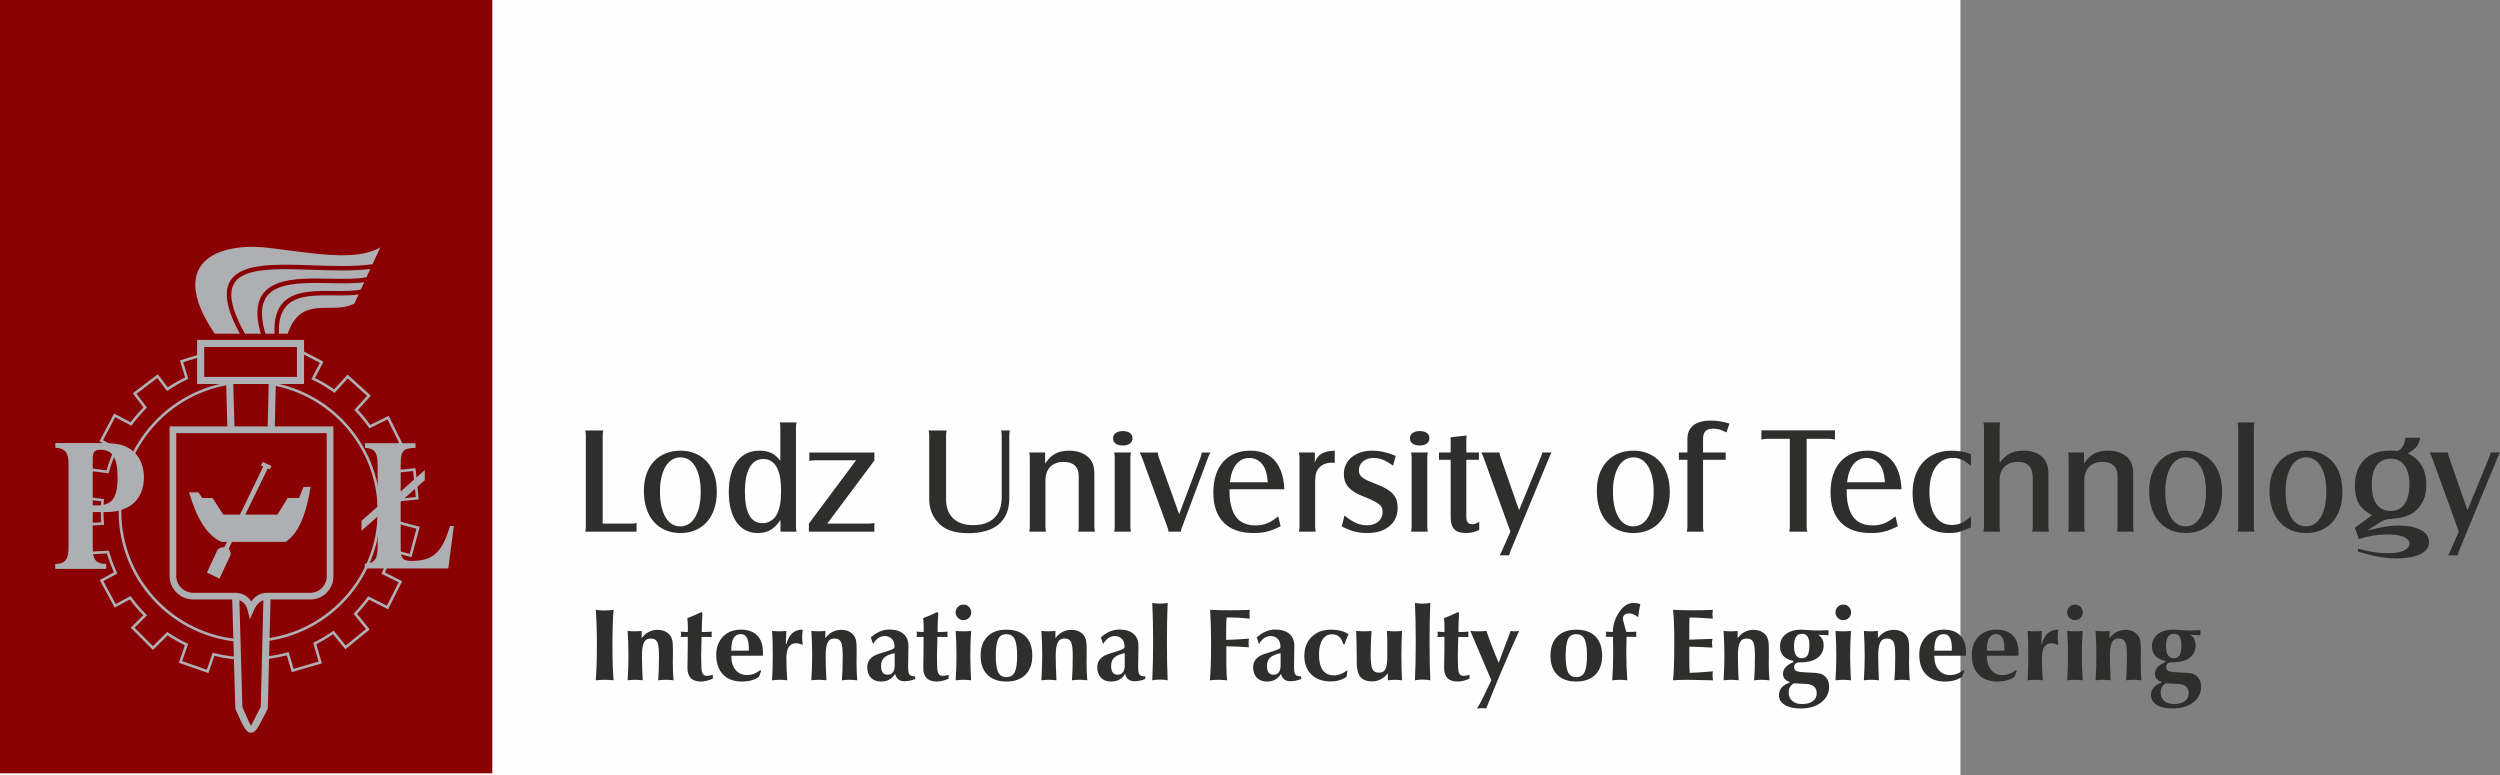 <?xml version="1.0" encoding="UTF-8"?>
<!DOCTYPE svg PUBLIC "-//W3C//DTD SVG 1.1//EN" "http://www.w3.org/Graphics/SVG/1.1/DTD/svg11.dtd">
<!-- Creator: CorelDRAW 2017 -->
<svg xmlns="http://www.w3.org/2000/svg" xml:space="preserve" width="93.798mm" height="29.092mm" version="1.1" style="shape-rendering:geometricPrecision; text-rendering:geometricPrecision; image-rendering:optimizeQuality; fill-rule:evenodd; clip-rule:evenodd"
viewBox="0 0 205111.78 63616.62"
 xmlns:xlink="http://www.w3.org/1999/xlink">
 <rect x="0" y="0" width="205111.78" height="63616.62" fill="#808080" stroke="none"/>
 <defs>
  <style type="text/css">
   <![CDATA[
    .fil0 {fill:#FEFEFE}
    .fil2 {fill:#8B0002}
    .fil5 {fill:#AEAFB3}
    .fil1 {fill:#2E2E2D;fill-rule:nonzero}
    .fil4 {fill:#8B0002;fill-rule:nonzero}
    .fil3 {fill:#AEAFB3;fill-rule:nonzero}
   ]]>
  </style>
 </defs>
 <g id="Warstwa_x0020_1">
  <polygon class="fil0" points="0.66,0 160844.96,0 160844.96,63616.62 0.66,63616.62 "/>
  <path class="fil1" d="M52227.65 43619.98l0 -722.94c-74.79,24.93 -134.92,41.55 -180.62,49.86 -45.7,8.31 -126.83,12.46 -243.17,12.46l-2356.21 0 0 -7242.92c0,-132.95 16.62,-265.91 50.08,-398.86l-1483.48 0c16.62,91.41 29.08,164.01 37.39,218.02 8.31,54.01 12.46,114.37 12.46,180.84l0 7523.26c0,114.37 -16.62,240.98 -49.86,380.27l4213.41 0zm3590.19 -6644.41c-448.72,0 -858.08,76.75 -1227.85,230.48 -369.78,153.73 -685.54,374.15 -947.51,660.83 -261.75,286.68 -463.15,631.53 -604.63,1034.55 -141.26,403.23 -211.9,854.14 -211.9,1352.72 0,540.12 68.66,1024.27 205.77,1452.21 137.11,428.16 336.54,791.6 598.29,1090.75 261.75,299.36 577.74,529.85 947.51,691.88 369.78,162.26 787.44,243.17 1252.78,243.17 457.25,0 868.57,-78.94 1234.2,-236.82 365.62,-157.88 677.23,-382.24 935.05,-673.3 257.6,-290.84 457.03,-643.99 598.29,-1059.48 141.26,-415.48 211.9,-881.04 211.9,-1396.23 0,-523.51 -68.44,-995.19 -205.55,-1414.82 -137.33,-419.85 -336.76,-774.98 -598.51,-1066.04 -261.75,-290.84 -577.52,-515.2 -947.3,-673.08 -370,-157.88 -783.29,-236.82 -1240.54,-236.82zm0 548.43c519.57,0 926.74,251.48 1223.92,756.39 296.96,504.7 446.53,1196.58 446.53,2073.47 0,868.35 -151.54,1558.27 -452.87,2067.34 -301.33,509.07 -706.32,762.52 -1217.58,762.52 -519.35,0 -926.52,-253.44 -1223.7,-762.52 -297.18,-509.07 -446.75,-1207.3 -446.75,-2092.27 0,-430.13 39.58,-816.53 118.52,-1161.38 80.91,-342.88 191.12,-635.9 334.35,-881.04 141.48,-243.17 317.95,-432.1 527.88,-563.09 207.74,-132.95 438.44,-199.43 689.7,-199.43zm8215.14 6095.97l1321.45 0c-16.62,-83.1 -29.08,-151.76 -37.39,-205.77 -8.31,-54.01 -12.46,-118.3 -12.46,-193.09l0 -8165.28c0,-133.17 16.62,-266.13 49.86,-399.08l-1383.77 0c16.62,74.79 29.08,139.3 37.39,193.31 8.31,54.01 12.46,122.46 12.46,205.77l0 2754.85c-216.05,-290.84 -455.06,-502.73 -720.97,-635.69 -265.91,-132.95 -592.17,-199.43 -982.72,-199.43 -793.79,0 -1414.82,299.15 -1857.42,897.44 -442.6,598.51 -664.99,1429.47 -664.99,2493.32 0,523.51 54.01,993.22 162.04,1408.7 108.02,415.48 261.97,768.64 465.56,1059.48 203.59,291.06 450.91,513.23 745.9,666.96 294.99,153.95 623.22,230.7 988.84,230.7 421.82,0 770.83,-78.94 1043.07,-236.82 274.22,-157.88 550.62,-432.1 833.15,-822.87l0 947.51zm-1396.23 -5958.86c473.65,0 833.15,218.24 1078.28,654.49 245.13,436.25 367.81,1082.44 367.81,1938.54 0,465.34 -29.08,853.92 -87.25,1165.53 -58.17,311.61 -153.73,588.01 -286.68,828.99 -116.33,207.74 -276.4,371.96 -479.99,492.45 -203.59,120.49 -425.98,180.84 -666.96,180.84 -964.13,0 -1446.09,-856.11 -1446.09,-2568.11 0,-872.73 128.8,-1539.68 386.4,-2000.87 257.82,-461.18 635.9,-691.88 1134.48,-691.88zm3727.3 5958.86l5373.04 0 0 -710.47c-99.72,16.62 -180.84,29.08 -243.17,37.39 -62.32,8.31 -139.3,12.46 -230.7,12.46l-3390.76 0 3864.62 -5175.57 0 -658.65 -5335.64 0 0 685.54c108.02,-16.62 195.28,-29.08 261.75,-37.39 66.48,-8.31 145.42,-12.46 236.82,-12.46l3341.12 0 -3877.09 5198.54 0 660.61zm15769.67 -8302.39c16.62,66.48 29.08,126.61 37.39,180.62 8.31,54.01 12.46,126.83 12.46,218.24l0 5061.21c0,748.08 -201.4,1319.48 -604.63,1714.19 -403.02,394.71 -982.72,592.17 -1738.9,592.17 -706.54,0 -1252.78,-185 -1639.4,-554.78 -386.4,-369.78 -579.7,-891.31 -579.7,-1564.61l0 -5248.17c0,-74.79 4.15,-139.3 12.46,-193.31 8.31,-54.01 20.77,-122.46 37.39,-205.55l-1483.27 0c33.24,141.26 49.86,274.22 49.86,398.86l0 5223.25c0,340.69 49.86,660.83 149.57,959.98 99.72,299.15 245.13,569.21 436.25,810.19 282.53,363.65 635.69,627.59 1059.69,789.63 423.79,164.22 947.3,245.13 1570.73,245.13 1088.56,0 1919.74,-245.13 2493.1,-735.4 573.58,-490.49 860.26,-1200.96 860.26,-2131.85l0 -5160.92c0,-91.41 4.15,-162.04 12.46,-211.9 8.31,-49.86 20.77,-112.18 37.39,-186.97l-723.15 0zm2306.35 1807.56c33.24,132.95 49.86,265.91 49.86,398.86l0 5697.11c0,91.41 -4.15,162.04 -12.46,211.9 -8.31,49.86 -20.77,112.18 -37.39,186.97l1383.55 0c-16.62,-83.1 -29.08,-151.76 -37.39,-205.77 -8.31,-54.01 -12.46,-118.3 -12.46,-193.09l0 -3793.99c0,-479.77 130.99,-855.89 394.93,-1123.98 263.72,-270.06 633.72,-405.2 1111.52,-405.2 396.89,0 698.01,99.72 907.93,299.36 209.93,197.24 315.77,483.93 315.77,858.08l0 4165.74c0,91.41 -4.15,164.01 -12.46,218.02 -8.31,54.01 -20.77,114.37 -37.39,180.84l1383.77 0c-33.24,-141.26 -49.86,-274.22 -49.86,-398.86l0 -4363.2c0,-515.2 -120.49,-918.43 -359.5,-1209.27 -191.12,-216.05 -430.13,-382.24 -714.63,-498.58 -286.68,-116.33 -606.82,-174.5 -964.13,-174.5 -471.68,0 -864.2,83.1 -1173.84,249.29 -311.61,166.19 -586.05,436.25 -827.02,810.19l0 -909.9 -1308.76 0zm7678.95 -1757.7c-240.98,0 -434.29,54.01 -579.7,162.04 -145.42,108.02 -218.24,249.29 -218.24,423.79 0,191.12 70.85,338.73 212.11,442.6 141.26,103.87 340.69,155.7 598.29,155.7 240.98,0 432.1,-54.01 573.36,-162.04 141.26,-108.02 211.9,-253.44 211.9,-436.25 0,-182.81 -70.63,-326.26 -211.9,-430.13 -141.26,-103.87 -336.54,-155.7 -585.83,-155.7zm-710.47 1757.7c16.62,74.79 29.08,139.08 37.39,193.09 8.31,54.01 12.46,122.68 12.46,205.77l0 5697.11c0,83.1 -4.15,151.54 -12.46,205.55 -8.31,54.01 -20.77,118.52 -37.39,193.31l1383.55 0c-16.62,-83.1 -29.08,-151.76 -37.39,-205.77 -8.31,-54.01 -12.46,-118.3 -12.46,-193.09l0 -5697.11c0,-74.79 4.15,-139.3 12.46,-193.31 8.31,-54.01 20.77,-122.46 37.39,-205.55l-1383.55 0zm5335.43 5061.21l-1682.91 -4699.74c-24.93,-74.79 -41.55,-137.11 -49.86,-186.97 -8.31,-49.86 -12.46,-108.02 -12.46,-174.5l-1483.48 0c66.48,141.26 120.49,261.75 162.04,361.47l2106.7 5771.9c33.24,74.79 54.01,137.11 62.32,186.97 8.31,49.86 16.62,108.02 24.93,174.5l1022.3 0 0 -37.39c0,-74.79 29.08,-182.81 87.25,-324.07l2156.78 -5771.9c24.93,-74.79 51.83,-137.11 80.91,-186.97 29.08,-49.86 64.51,-108.02 106.06,-174.5l-735.62 0c0,58.17 -6.12,112.18 -18.59,162.04 -12.46,49.86 -31.27,116.33 -56.2,199.43l-1770.17 4699.74zm8128.11 174.5c-315.77,265.91 -619.28,457.03 -910.12,573.58 -290.84,116.33 -610.76,174.5 -959.76,174.5 -955.82,0 -1587.35,-424.01 -1895.03,-1271.59 -41.55,-124.64 -76.75,-243.17 -105.84,-355.35 -29.08,-112.18 -54.01,-232.67 -74.79,-361.47 -20.77,-128.8 -35.43,-272.25 -43.73,-430.13 -8.31,-157.88 -12.46,-340.69 -12.46,-548.43l4500.31 0c-41.55,-1022.3 -301.33,-1805.59 -779.14,-2349.87 -477.8,-544.5 -1148.91,-816.53 -2013.33,-816.53 -473.65,0 -897.44,78.94 -1271.59,236.82 -373.93,157.88 -691.88,384.43 -953.64,679.42 -261.75,294.99 -461.18,654.49 -598.29,1078.28 -137.11,423.79 -205.77,901.81 -205.77,1433.63 0,1072.16 282.53,1894.81 847.8,2468.39 565.05,573.36 1379.61,860.04 2443.24,860.04 207.96,0 403.23,-8.31 586.05,-24.93 182.81,-16.62 361.47,-47.67 535.97,-93.59 174.5,-45.7 351.19,-103.87 529.85,-174.5 178.66,-70.63 371.96,-155.7 579.7,-255.41l-199.43 -822.87zm-3964.34 -2792.47c66.48,-631.53 239.01,-1121.8 517.38,-1471.02 278.37,-349 637.87,-523.51 1078.28,-523.51 315.77,0 594.36,95.56 835.33,286.68 240.98,191.12 415.48,461.4 523.51,810.41 41.55,141.26 72.82,272.03 93.59,392.74 20.77,120.49 39.36,288.65 55.98,504.7l-3104.08 0zm5659.5 -2443.24c16.84,74.79 29.3,139.08 37.61,193.09 8.31,54.01 12.46,122.68 12.46,205.77l0 5697.11c0,74.79 -4.15,139.08 -12.46,193.09 -8.31,54.01 -20.77,122.68 -37.61,205.77l1383.77 0c-16.62,-74.79 -29.08,-139.3 -37.39,-193.31 -8.31,-54.01 -12.46,-122.46 -12.46,-205.55l0 -3727.52c0,-274.22 24.93,-496.39 74.79,-666.96 49.86,-170.35 137.11,-321.89 261.97,-454.84 249.29,-274.44 602.45,-411.54 1059.48,-411.54l211.9 12.46 0 -997.15c-473.65,16.62 -835.12,99.72 -1084.4,249.29 -249.29,149.57 -432.32,390.55 -548.65,722.94l0 -822.65 -1308.98 0zm3515.62 6058.58c373.93,199.43 719,340.69 1034.77,423.79 315.77,83.1 668.92,124.64 1059.69,124.64 764.48,0 1371.09,-186.97 1820.02,-563.09 448.72,-373.93 673.08,-876.66 673.08,-1510.38 0,-232.67 -31.05,-442.6 -93.37,-631.75 -62.32,-186.97 -164.22,-357.31 -305.49,-511.04 -141.26,-153.73 -326.26,-294.99 -554.78,-425.98 -228.51,-128.8 -513.23,-259.57 -853.92,-392.74 -282.53,-108.02 -513.23,-203.59 -691.88,-286.68 -178.66,-83.1 -317.95,-166.19 -417.67,-249.29 -99.72,-85.06 -168.16,-172.32 -205.55,-263.94 -37.39,-91.41 -56.2,-199.43 -56.2,-324.07 0,-290.84 112.18,-531.82 336.54,-718.78 224.36,-186.97 515.41,-280.56 872.73,-280.56 257.6,0 509.07,47.89 754.21,145.42 245.13,97.75 525.69,261.75 841.46,490.49l211.9 -810.41c-349,-141.26 -681.39,-247.32 -997.37,-317.95 -315.77,-70.63 -631.53,-105.84 -947.3,-105.84 -340.69,0 -652.52,47.67 -935.05,143.23 -282.53,95.56 -525.69,226.55 -729.28,392.74 -203.59,166.19 -361.47,367.81 -473.65,604.63 -112.18,236.82 -168.38,496.61 -168.38,779.14 0,423.79 124.64,781.1 374.15,1072.16 249.29,290.84 656.46,544.28 1221.51,760.33 332.6,132.95 600.48,249.29 804.06,349 203.59,99.72 363.65,195.28 479.99,286.9 116.33,91.41 195.28,188.93 236.82,292.8 41.55,103.87 62.32,222.39 62.32,355.35 0,315.77 -116.33,575.55 -349,779.14 -232.67,203.59 -535.97,305.49 -909.9,305.49 -332.6,0 -635.9,-60.35 -910.12,-180.84 -274.22,-120.49 -594.14,-326.26 -959.98,-617.1l-224.36 885.19zm6395.12 -7816.28c-240.98,0 -434.29,54.01 -579.7,162.04 -145.42,108.02 -218.24,249.29 -218.24,423.79 0,191.12 70.85,338.73 212.11,442.6 141.26,103.87 340.69,155.7 598.29,155.7 240.98,0 432.1,-54.01 573.36,-162.04 141.26,-108.02 211.9,-253.44 211.9,-436.25 0,-182.81 -70.63,-326.26 -211.9,-430.13 -141.26,-103.87 -336.54,-155.7 -585.83,-155.7zm-710.47 1757.7c16.62,74.79 29.08,139.08 37.39,193.09 8.31,54.01 12.46,122.68 12.46,205.77l0 5697.11c0,83.1 -4.15,151.54 -12.46,205.55 -8.31,54.01 -20.77,118.52 -37.39,193.31l1383.55 0c-16.62,-83.1 -29.08,-151.76 -37.39,-205.77 -8.31,-54.01 -12.46,-118.3 -12.46,-193.09l0 -5697.11c0,-74.79 4.15,-139.3 12.46,-193.31 8.31,-54.01 20.77,-122.46 37.39,-205.55l-1383.55 0zm3253.65 598.29l0 4737.13c0,440.63 99.72,762.52 299.15,966.1 199.43,203.8 515.2,305.49 947.3,305.49 191.34,0 371.96,-18.59 542.31,-55.98 170.35,-37.39 355.35,-101.9 554.78,-193.31l0 -673.3c-164.01,89.44 -278.37,143.45 -344.85,166.41 -66.48,22.74 -143.45,33.24 -234.86,33.24 -319.92,0 -479.99,-191.34 -479.99,-575.55l0 -4710.24 1034.77 0 0 -598.29 -1034.77 0 0 -922.59c0,-41.55 0,-87.25 0,-137.11 0,-49.86 8.31,-162.04 24.93,-336.54l-1308.76 149.57 0 1246.66 -959.98 0 0 598.29 959.98 0zm4898.95 5896.54l-698.01 1583.2c-16.62,49.86 -41.55,103.87 -74.79,162.04 -33.24,58.17 -70.63,124.64 -112.18,199.43l785.26 0c16.62,-66.48 33.24,-126.61 49.86,-180.62 16.62,-54.01 37.39,-114.37 62.32,-180.84l3191.33 -7716.57c24.93,-66.48 50.08,-126.83 75.01,-180.84 24.93,-54.01 58.17,-114.15 99.72,-180.62l-760.55 0c-16.62,66.48 -31.05,124.64 -43.52,174.5 -12.46,49.86 -35.43,112.18 -68.66,186.97l-1795.09 4375.67 -1520.88 -4375.67c-33.24,-83.1 -62.32,-203.59 -87.25,-361.47l-1483.48 0c66.48,141.26 120.49,261.75 162.04,361.47l2218.88 6133.37zm10085.02 -6644.41c-448.72,0 -858.08,76.75 -1227.85,230.48 -369.78,153.73 -685.54,374.15 -947.51,660.83 -261.75,286.68 -463.15,631.53 -604.63,1034.55 -141.26,403.23 -211.9,854.14 -211.9,1352.72 0,540.12 68.66,1024.27 205.77,1452.21 137.11,428.16 336.54,791.6 598.29,1090.75 261.75,299.36 577.74,529.85 947.51,691.88 369.78,162.26 787.44,243.17 1252.78,243.17 457.25,0 868.57,-78.94 1234.2,-236.82 365.62,-157.88 677.23,-382.24 935.05,-673.3 257.6,-290.84 457.03,-643.99 598.29,-1059.48 141.26,-415.48 211.9,-881.04 211.9,-1396.23 0,-523.51 -68.44,-995.19 -205.55,-1414.82 -137.33,-419.85 -336.76,-774.98 -598.51,-1066.04 -261.75,-290.84 -577.52,-515.2 -947.3,-673.08 -370,-157.88 -783.29,-236.82 -1240.54,-236.82zm0 548.43c519.57,0 926.74,251.48 1223.92,756.39 296.96,504.7 446.53,1196.58 446.53,2073.47 0,868.35 -151.54,1558.27 -452.87,2067.34 -301.33,509.07 -706.32,762.52 -1217.58,762.52 -519.35,0 -926.52,-253.44 -1223.7,-762.52 -297.18,-509.07 -446.75,-1207.3 -446.75,-2092.27 0,-430.13 39.58,-816.53 118.52,-1161.38 80.91,-342.88 191.12,-635.9 334.35,-881.04 141.48,-243.17 317.95,-432.1 527.88,-563.09 207.74,-132.95 438.44,-199.43 689.7,-199.43zm4437.99 199.43l0 5497.68c0,83.1 -4.15,151.54 -12.46,205.55 -8.31,54.01 -20.77,118.52 -37.39,193.31l1383.55 0c-16.62,-83.1 -29.08,-151.76 -37.39,-205.77 -8.31,-54.01 -12.46,-118.3 -12.46,-193.09l0 -5497.68 1857.64 0 0 -598.29 -1857.64 0 0 -1097.09c0,-299.15 66.48,-517.38 199.65,-654.49 132.95,-137.11 344.85,-205.55 635.69,-205.55 166.19,0 334.57,22.74 504.92,68.44 170.35,45.7 363.65,126.83 579.7,243.17l249.29 -731.46c-332.38,-93.37 -615.13,-155.7 -847.8,-191.12 -232.67,-33.24 -465.34,-49.86 -698.01,-49.86 -617.1,0 -1088.78,128.8 -1417.01,388.58 -326.26,257.6 -490.27,629.56 -490.27,1113.71l0 1115.67 -698.23 0 0 598.29 698.23 0zm6070.83 -2418.32l0 760.33c116.33,-24.93 209.71,-41.55 280.56,-49.86 70.63,-8.31 151.54,-12.46 242.95,-12.46l1807.56 0 0 7217.99c0,83.1 -4.15,151.54 -12.46,205.55 -8.31,54.01 -20.77,118.52 -37.39,193.31l1483.48 0c-16.62,-74.79 -29.08,-139.3 -37.39,-193.31 -8.31,-54.01 -12.46,-122.46 -12.46,-205.55l0 -7217.99 1807.56 0c74.79,0 149.57,4.15 224.58,12.46 74.79,8.31 170.35,24.93 286.68,49.86l0 -760.33 -6033.65 0zm10995.36 7055.73c-315.77,265.91 -619.28,457.03 -910.12,573.58 -290.84,116.33 -610.76,174.5 -959.76,174.5 -955.82,0 -1587.35,-424.01 -1895.03,-1271.59 -41.55,-124.64 -76.75,-243.17 -105.84,-355.35 -29.08,-112.18 -54.01,-232.67 -74.79,-361.47 -20.77,-128.8 -35.43,-272.25 -43.73,-430.13 -8.31,-157.88 -12.46,-340.69 -12.46,-548.43l4500.31 0c-41.55,-1022.3 -301.33,-1805.59 -779.14,-2349.87 -477.8,-544.5 -1148.91,-816.53 -2013.33,-816.53 -473.65,0 -897.44,78.94 -1271.59,236.82 -373.93,157.88 -691.88,384.43 -953.64,679.42 -261.75,294.99 -461.18,654.49 -598.29,1078.28 -137.11,423.79 -205.77,901.81 -205.77,1433.63 0,1072.16 282.53,1894.81 847.8,2468.39 565.05,573.36 1379.61,860.04 2443.24,860.04 207.96,0 403.23,-8.31 586.05,-24.93 182.81,-16.62 361.47,-47.67 535.97,-93.59 174.5,-45.7 351.19,-103.87 529.85,-174.5 178.66,-70.63 371.96,-155.7 579.7,-255.41l-199.43 -822.87zm-3964.34 -2792.47c66.48,-631.53 239.01,-1121.8 517.38,-1471.02 278.37,-349 637.87,-523.51 1078.28,-523.51 315.77,0 594.36,95.56 835.33,286.68 240.98,191.12 415.48,461.4 523.51,810.41 41.55,141.26 72.82,272.03 93.59,392.74 20.77,120.49 39.36,288.65 55.98,504.7l-3104.08 0zm10159.81 2804.93c-290.84,257.6 -552.59,438.44 -785.26,542.31 -232.67,103.87 -490.27,155.91 -773.01,155.91 -581.67,0 -1034.55,-239.01 -1358.62,-719 -324.29,-477.8 -486.33,-1146.94 -486.33,-2005.02 0,-858.08 170.35,-1535.31 511.26,-2029.73 340.69,-496.61 810.19,-743.93 1408.48,-743.93 133.17,0 255.63,10.5 367.81,31.27 112.18,20.77 224.36,55.98 336.54,101.68 112.18,47.89 230.7,110.21 355.35,191.12 124.64,81.13 265.91,185 423.79,311.83l0 -959.98c-299.15,-99.72 -569.21,-170.35 -810.19,-211.9 -240.98,-41.55 -494.42,-62.32 -760.55,-62.32 -498.58,0 -945.33,80.91 -1340.03,242.95 -394.71,162.04 -731.25,392.74 -1007.65,691.88 -276.4,299.36 -490.27,662.8 -642.03,1090.96 -151.76,427.94 -226.55,907.93 -226.55,1439.75 0,1038.92 259.78,1847.14 779.14,2424.66 519.57,577.52 1244.69,866.39 2175.37,866.39 166.19,0 309.64,-4.15 430.13,-12.46 120.49,-8.31 245.13,-29.08 373.93,-62.32 128.8,-33.24 272.25,-81.13 430.13,-143.45 157.88,-62.32 357.31,-143.23 598.29,-242.95l0 -897.66zm2406.07 1246.66c-16.62,-83.1 -29.08,-151.76 -37.39,-205.77 -8.31,-54.01 -12.46,-118.3 -12.46,-193.09l0 -3818.92c0,-471.68 130.99,-841.46 394.93,-1105.18 263.72,-266.13 627.38,-399.08 1086.59,-399.08 430.13,0 741.74,110.21 938.99,330.42 197.46,218.24 297.18,569.21 297.18,1051.38l0 3941.38c0,83.1 -4.15,151.54 -12.46,205.55 -8.31,54.01 -20.77,118.52 -37.39,193.31l1383.77 0c-16.62,-83.1 -29.08,-151.76 -37.39,-205.77 -8.31,-54.01 -12.46,-118.3 -12.46,-193.09l0 -4363.2c0,-598.29 -178.66,-1061.66 -534,-1389.89 -357.31,-328.45 -862.23,-492.45 -1516.72,-492.45 -430.13,0 -797.72,76.75 -1099.06,230.48 -303.3,153.73 -585.83,409.36 -851.95,766.67l0 -2916.89c0,-83.31 4.15,-151.76 12.46,-205.77 8.31,-54.01 20.77,-118.52 37.39,-193.31l-1383.77 0c16.84,74.79 29.3,137.11 37.61,186.97 8.31,49.86 12.46,120.49 12.46,212.11l0 8165.28c0,132.95 -16.62,265.91 -50.08,398.86l1383.77 0zm5560 -6494.83c33.24,132.95 49.86,265.91 49.86,398.86l0 5697.11c0,91.41 -4.15,162.04 -12.46,211.9 -8.31,49.86 -20.77,112.18 -37.39,186.97l1383.55 0c-16.62,-83.1 -29.08,-151.76 -37.39,-205.77 -8.31,-54.01 -12.46,-118.3 -12.46,-193.09l0 -3793.99c0,-479.77 130.99,-855.89 394.93,-1123.98 263.72,-270.06 633.72,-405.2 1111.52,-405.2 396.89,0 698.01,99.72 907.93,299.36 209.93,197.24 315.77,483.93 315.77,858.08l0 4165.74c0,91.41 -4.15,164.01 -12.46,218.02 -8.31,54.01 -20.77,114.37 -37.39,180.84l1383.77 0c-33.24,-141.26 -49.86,-274.22 -49.86,-398.86l0 -4363.2c0,-515.2 -120.49,-918.43 -359.5,-1209.27 -191.12,-216.05 -430.13,-382.24 -714.63,-498.58 -286.68,-116.33 -606.82,-174.5 -964.13,-174.5 -471.68,0 -864.2,83.1 -1173.84,249.29 -311.61,166.19 -586.05,436.25 -827.02,810.19l0 -909.9 -1308.76 0zm9648.55 -149.57c-448.72,0 -858.08,76.75 -1227.85,230.48 -369.78,153.73 -685.54,374.15 -947.51,660.83 -261.75,286.68 -463.15,631.53 -604.63,1034.55 -141.26,403.23 -211.9,854.14 -211.9,1352.72 0,540.12 68.66,1024.27 205.77,1452.21 137.11,428.16 336.54,791.6 598.29,1090.75 261.75,299.36 577.74,529.85 947.51,691.88 369.78,162.26 787.44,243.17 1252.78,243.17 457.25,0 868.57,-78.94 1234.2,-236.82 365.62,-157.88 677.23,-382.24 935.05,-673.3 257.6,-290.84 457.03,-643.99 598.29,-1059.48 141.26,-415.48 211.9,-881.04 211.9,-1396.23 0,-523.51 -68.44,-995.19 -205.55,-1414.82 -137.33,-419.85 -336.76,-774.98 -598.51,-1066.04 -261.75,-290.84 -577.52,-515.2 -947.3,-673.08 -370,-157.88 -783.29,-236.82 -1240.54,-236.82zm0 548.43c519.57,0 926.74,251.48 1223.92,756.39 296.96,504.7 446.53,1196.58 446.53,2073.47 0,868.35 -151.54,1558.27 -452.87,2067.34 -301.33,509.07 -706.32,762.52 -1217.58,762.52 -519.35,0 -926.52,-253.44 -1223.7,-762.52 -297.18,-509.07 -446.75,-1207.3 -446.75,-2092.27 0,-430.13 39.58,-816.53 118.52,-1161.38 80.91,-342.88 191.12,-635.9 334.35,-881.04 141.48,-243.17 317.95,-432.1 527.88,-563.09 207.74,-132.95 438.44,-199.43 689.7,-199.43zm4263.27 -2867.25c16.84,74.79 29.3,139.3 37.61,193.31 8.31,54.01 12.46,122.46 12.46,205.77l0 8165.28c0,132.95 -16.62,265.91 -50.08,398.86l1383.77 0c-16.62,-83.1 -29.08,-151.76 -37.39,-205.77 -8.31,-54.01 -12.46,-118.3 -12.46,-193.09l0 -8165.28c0,-83.31 4.15,-151.76 12.46,-205.77 8.31,-54.01 20.77,-118.52 37.39,-193.31l-1383.77 0zm5609.86 2318.82c-448.72,0 -858.08,76.75 -1227.85,230.48 -369.78,153.73 -685.54,374.15 -947.51,660.83 -261.75,286.68 -463.15,631.53 -604.63,1034.55 -141.26,403.23 -211.9,854.14 -211.9,1352.72 0,540.12 68.66,1024.27 205.77,1452.21 137.11,428.16 336.54,791.6 598.29,1090.75 261.75,299.36 577.74,529.85 947.51,691.88 369.78,162.26 787.44,243.17 1252.78,243.17 457.25,0 868.57,-78.94 1234.2,-236.82 365.62,-157.88 677.23,-382.24 935.05,-673.3 257.6,-290.84 457.03,-643.99 598.29,-1059.48 141.26,-415.48 211.9,-881.04 211.9,-1396.23 0,-523.51 -68.44,-995.19 -205.55,-1414.82 -137.33,-419.85 -336.76,-774.98 -598.51,-1066.04 -261.75,-290.84 -577.52,-515.2 -947.3,-673.08 -370,-157.88 -783.29,-236.82 -1240.54,-236.82zm0 548.43c519.57,0 926.74,251.48 1223.92,756.39 296.96,504.7 446.53,1196.58 446.53,2073.47 0,868.35 -151.54,1558.27 -452.87,2067.34 -301.33,509.07 -706.32,762.52 -1217.58,762.52 -519.35,0 -926.52,-253.44 -1223.7,-762.52 -297.18,-509.07 -446.75,-1207.3 -446.75,-2092.27 0,-430.13 39.58,-816.53 118.52,-1161.38 80.91,-342.88 191.12,-635.9 334.35,-881.04 141.48,-243.17 317.95,-432.1 527.88,-563.09 207.74,-132.95 438.44,-199.43 689.7,-199.43zm4338.27 6706.73c423.79,-132.95 826.81,-230.48 1209.05,-292.8 382.46,-62.32 743.93,-93.59 1084.62,-93.59 573.36,0 1026.46,66.48 1358.84,199.43 332.38,132.95 498.58,315.77 498.58,548.65 0,240.98 -153.73,434.07 -461.18,579.49 -307.46,145.64 -723.15,218.24 -1246.66,218.24 -197.46,0 -390.55,-6.12 -577.52,-18.59 -186.97,-12.46 -378.31,-33.24 -573.58,-62.32 -195.28,-29.08 -403.02,-66.48 -623.22,-112.18 -220.2,-45.92 -467.52,-106.06 -741.74,-180.84l0 236.82c340.69,99.72 652.3,186.97 935.05,261.75 282.53,74.79 550.4,132.95 804.06,174.5 253.44,41.55 496.39,72.82 729.28,93.59 232.67,20.77 469.49,31.05 708.5,31.05 839.27,0 1491.57,-118.3 1957.13,-355.13 465.34,-236.82 698.01,-567.24 698.01,-991.03 0,-415.7 -226.33,-743.93 -677.23,-984.91 -452.87,-240.98 -1068,-361.47 -1849.11,-361.47 -166.19,0 -330.42,6.12 -496.61,18.59 -166.19,12.46 -349,35.43 -548.65,68.66 -199.43,33.24 -419.64,74.79 -658.43,124.64 -241.2,49.86 -519.57,112.18 -835.33,186.97l1173.84 -735.62c116.33,-66.48 216.05,-112.18 299.15,-137.11 83.1,-24.93 203.8,-45.7 361.69,-62.32 224.36,-24.93 413.29,-45.7 567.24,-62.32 153.73,-16.62 286.68,-37.39 398.86,-62.32 112.18,-24.93 213.86,-51.83 305.27,-80.91 91.62,-29.08 191.34,-68.66 301.33,-118.52 448.72,-199.43 799.91,-515.2 1053.35,-947.3 253.66,-432.32 380.27,-939.2 380.27,-1520.88 0,-1246.66 -502.73,-2111.08 -1508.41,-2593.04 174.5,-108.02 322.11,-207.74 442.6,-299.15 120.49,-91.41 218.24,-186.97 293.02,-286.68 74.79,-99.93 132.95,-205.77 174.5,-317.95 41.55,-112.18 70.63,-239.01 87.25,-380.27l-1209.27 0c-16.62,265.91 -83.1,498.58 -199.43,698.23 -116.33,199.43 -261.75,328.23 -436.25,386.4 -199.65,-16.62 -336.76,-24.93 -411.54,-24.93 -74.79,0 -157.88,0 -249.29,0 -897.44,0 -1595.66,255.41 -2094.24,766.67 -498.8,511.04 -748.08,1219.54 -748.08,2125.51 0,589.98 103.87,1067.78 311.83,1433.63 207.74,365.62 569.21,689.7 1084.4,972.22l-1396.23 1022.3 324.29 934.83zm2611.62 -6594.55c488.3,0 866.39,185 1136.45,554.78 268.09,369.78 403.02,887.16 403.02,1552.15 0,698.01 -134.92,1236.16 -403.02,1614.25 -270.06,378.09 -652.3,567.24 -1148.91,567.24 -496.61,0 -876.88,-186.97 -1142.79,-560.9 -263.94,-374.15 -396.89,-914.28 -396.89,-1620.59 0,-673.3 135.14,-1192.65 403.02,-1558.27 270.28,-365.84 652.52,-548.65 1149.13,-548.65zm5590.84 5983.79l-698.01 1583.2c-16.62,49.86 -41.55,103.87 -74.79,162.04 -33.24,58.17 -70.63,124.64 -112.18,199.43l785.26 0c16.62,-66.48 33.24,-126.61 49.86,-180.62 16.62,-54.01 37.39,-114.37 62.32,-180.84l3191.33 -7716.57c24.93,-66.48 50.08,-126.83 75.01,-180.84 24.93,-54.01 58.17,-114.15 99.72,-180.62l-760.55 0c-16.62,66.48 -31.05,124.64 -43.52,174.5 -12.46,49.86 -35.43,112.18 -68.66,186.97l-1795.09 4375.67 -1520.88 -4375.67c-33.24,-83.1 -62.32,-203.59 -87.25,-361.47l-1483.48 0c66.48,141.26 120.49,261.75 162.04,361.47l2218.88 6133.37z"/>
  <g id="_1889283304336">
   <polygon class="fil2" points="-0,0 40388.42,0 40388.42,63444.96 -0,63444.96 "/>
   <path class="fil3" d="M20468.97 29760.21c515.41,0 1023.61,32.15 1522.63,94.9 479.11,60.14 949.7,148.26 1409.79,262.41l799.69 -1537.5 50.73 -97.53 97.31 50.51 2093.58 1086.59 98.18 50.95 -50.73 97.53 -647.49 1243.38c271.59,134.05 537.5,277.93 796.85,430.79 267.44,157.66 527.22,324.51 778.7,499.67l1025.58 -1128.79 73.91 -81.35 81.57 73.91 1745.89 1585.17 81.35 73.69 -74.13 81.57 -984.25 1083.09c179.97,192.21 354.47,390.99 522.85,596.11 170.78,207.74 333.92,420.07 489.39,636.34l1412.63 -699.1 98.4 -48.55 48.98 98.62 1046.57 2114.14 48.76 98.4 -98.62 48.76 -1279.68 632.62c105.84,242.73 203.37,487.21 292.15,733.43 89.22,247.54 171.22,500.98 245.57,759.89l1784.38 -183.69 109.34 -11.37 11.15 109.56 242.95 2346.81 11.37 109.34 -109.56 11.15 -1604.19 164.88c7.43,115.46 13.78,233.98 18.37,355.56 5.69,150.23 8.75,302.64 8.75,456.81 0,147.39 -2.84,292.59 -8.09,435.6 -4.37,116.77 -10.06,230.7 -17.06,341.79l1687.51 457.03 106.49 28.86 -28.65 105.84 -615.57 2277.71 -28.86 106.71 -105.84 -28.65 -1454.18 -394.27c-82,287.34 -174.28,570.96 -276.84,850.64 -103.43,281.65 -216.92,558.71 -340.26,830.74l1315.54 662.58 97.97 49.42 -49.42 98.18 -1059.91 2107.8 -49.42 98.18 -98.18 -49.42 -1466.43 -739.12c-152.2,205.55 -310.3,405.86 -474.52,601.13 -160.94,191.34 -330.2,380.27 -507.1,565.93l969.82 1191.99 69.32 85.06 -85.28 69.32 -1829.21 1490.04 -85.28 69.32 -69.32 -85.28 -935.05 -1150.01c-218.89,149.57 -443.47,292.37 -673.3,428.38 -229.39,135.8 -464.24,264.81 -704.35,386.18l429.26 1467.74 30.83 104.96 -105.62 31.05 -2264.37 662.58 -104.96 30.83 -30.83 -105.62 -372.84 -1276.4c-476.93,124.21 -965.88,220.42 -1465.33,286.46 -525.47,69.54 -1059.26,105.4 -1599.38,105.4 -507.54,0 -1008.09,-31.27 -1499.88,-92.28 -466.87,-57.73 -926.08,-142.14 -1375.9,-251.69l-455.5 1306.8 -36.3 103.65 -103.65 -36.08 -2227.85 -776.07 -103.65 -36.08 36.08 -103.87 464.9 -1331.29c-244.26,-118.74 -484.36,-245.35 -719.87,-379.62 -239.01,-136.45 -472.12,-279.47 -698.44,-429.69l-1122.23 1116.99 -77.85 77.41 -77.63 -77.85 -1664.55 -1670.89 -77.63 -77.85 78.07 -77.41 946.42 -941.17c-198.34,-202.71 -388.15,-410.67 -569.21,-623 -184.78,-217.14 -363,-441.94 -534.22,-673.95l-1147.82 619.5 -96.44 52.26 -52.48 -97.09 -1122.02 -2074.12 -52.26 -96.65 97.09 -52.26 1069.32 -576.64c-111.74,-247.54 -216.05,-500.98 -312.27,-759.45 -97.75,-261.97 -186.09,-525.69 -264.81,-791.16l-1569.2 85.06 -109.56 5.9 -6.12 -110.21 -129.67 -2354.68 -6.12 -110.43 110.65 -5.9 1244.25 -66.7c-8.97,-125.96 -16.4,-254.97 -22.09,-387.27 -6.78,-165.97 -10.5,-334.13 -10.5,-504.92 0,-155.26 3.06,-308.99 8.75,-460.53 4.81,-124.64 11.15,-246.23 19.24,-364.75l-1124.86 -142.79 -108.68 -13.78 13.56 -108.9 295.21 -2340.03 13.78 -109.12 108.9 14 1248.63 159.41c85.94,-298.49 183.47,-592.83 291.49,-882.35 108.02,-289.31 226.33,-572.49 354.25,-849.11l-1134.04 -599.17 -97.31 -51.39 51.17 -97.09 1099.71 -2086.81 51.39 -97.31 97.09 51.39 1257.81 665.21c162.04,-215.83 330.85,-425.54 506.01,-629.12 175.16,-203.8 357.09,-401.7 545.37,-593.48l-809.53 -1068.22 -66.48 -87.69 87.69 -66.48 1877.97 -1426.63 87.69 -66.7 66.7 88.34 745.68 984.91c226.55,-150.01 459.65,-293.46 698.88,-429.69 239.23,-136.45 483.27,-264.81 731.68,-384.65l-398.42 -1289.08 -32.36 -104.74 105.18 -32.58 2252.34 -698.88 104.74 -32.58 32.58 105.4 365.4 1183.68c445.44,-107.37 899.62,-190.03 1361.25,-246.66 488.74,-59.92 986.22,-90.75 1490.48,-90.75zm1495.95 313.58c-490.05,-61.67 -989.28,-93.37 -1495.95,-93.37 -495.73,0 -984.25,30.4 -1463.8,89.22 -488.74,59.92 -967.85,149.35 -1435.59,266.34l-101.03 25.15 -30.83 -99.72 -363.44 -1177.78 -2042.41 633.94 394.05 1274.65 27.99 90.97 -86.16 40.67c-273.78,129.67 -541.66,269.19 -803.19,418.32 -261.75,149.14 -518.91,308.99 -770.83,478.9l-86.38 58.39 -62.98 -83.31 -741.52 -979.66 -1702.81 1293.68 800.57 1056.2 57.51 75.88 -67.35 67.79c-208.4,209.05 -409.14,425.76 -601.57,649.68 -192.87,224.14 -377.43,455.28 -553.03,692.54l-56.2 75.88 -83.31 -43.95 -1243.6 -657.77 -997.15 1892.19 1129.67 596.76 93.16 49.2 -45.05 94.9c-143.67,303.74 -274.44,613.16 -391.86,927.4 -116.55,311.83 -220.64,630.66 -311.39,955.61l-25.8 91.62 -94.03 -12.03 -1233.32 -157.45 -267.66 2122.23 1119.83 142.14 104.31 13.34 -7.87 103.87c-12.03,156.79 -20.99,310.3 -26.68,460.09 -5.69,151.54 -8.75,302.64 -8.75,452.66 0,164.88 3.5,330.42 10.5,496.39 6.78,160.07 17.28,323.86 30.83,491.14l9.18 112.84 -113.71 5.9 -1247.1 67.13 117.65 2134.48 1546.24 -83.97 87.03 -4.59 24.49 84.85c84.63,293.68 179.31,580.36 283.18,859.39 105.4,282.96 222.17,562.43 349.44,837.96l43.3 93.81 -90.97 49.2 -1063.19 573.36 1017.27 1880.6 1135.57 -612.94 84.63 -45.7 56.64 77.85c183.03,252.13 376.78,498.58 580.8,738.02 204.46,240.1 416.14,470.15 634.37,689.26l77.41 77.85 -77.85 77.63 -946.2 940.74 1509.51 1514.97 1108.46 -1102.99 64.07 -63.85 75.01 50.3c247.98,167.29 501.2,324.51 758.8,471.46 258.69,147.6 523.94,286.03 794.66,414.61l89.22 42.42 -32.58 93.16 -460.96 1320.57 2020.11 703.69 452.44 -1298.05 33.24 -95.12 97.31 24.71c471.24,118.74 954.07,209.93 1446.53,270.72 482.61,59.92 974.41,90.75 1473.21,90.75 534.22,0 1058.38,-35.21 1570.95,-103 523.51,-69.32 1038.05,-172.97 1540.78,-308.77l103.43 -27.77 30.4 103.65 371.96 1273.78 2053.35 -601.13 -424.23 -1450.25 -25.8 -87.91 82.66 -41.11c262.19,-130.11 519.79,-270.28 772.36,-419.85 253.22,-149.79 501.2,-309.42 743.27,-477.8l83.75 -58.17 64.29 79.38 929.8 1143.66 1659.08 -1351.19 -961.95 -1182.15 -61.45 -75.66 68.01 -70.19c192.21,-198.77 380.27,-407.39 563.52,-625.19 181.06,-215.39 354.69,-436.91 520.44,-664.33l54.89 -75.22 83.75 41.99 1451.34 731.46 961.07 -1911.21 -1312.04 -660.83 -94.9 -47.89 44.61 -96.22c137.76,-296.96 263.94,-600.92 377.65,-911 112.4,-306.58 212.77,-619.72 300.46,-938.55l29.3 -106.06 105.62 28.43 1453.09 394.05 558.27 -2065.16 -1668.7 -452.22 -88.13 -23.84 6.34 -90.09c10.06,-144.98 17.93,-286.46 22.96,-424.23 5.25,-143.23 8.09,-285.81 8.09,-427.94 0,-148.92 -3.06,-298.71 -8.75,-449.16 -5.47,-147.39 -14.21,-298.93 -25.8,-453.53l-8.09 -106.49 106.93 -10.93 1601.35 -164.44 -220.2 -2128.35 -1766.89 181.94 -92.06 9.4 -24.93 -89.44c-78.07,-279.68 -167.07,-557.84 -266.78,-833.8 -100.59,-279.03 -209.93,-550.62 -327.79,-814.78l-43.08 -96.44 94.69 -46.8 1275.09 -630.44 -949.04 -1917.33 -1397.98 691.88 -84.41 41.55 -54.23 -76.97c-170.78,-241.42 -348.78,-474.96 -533.78,-699.98 -185.44,-225.67 -379.84,-445.22 -582.77,-658.43l-70.63 -74.13 68.88 -75.66 978.57 -1076.97 -1582.76 -1437.13 -1017.27 1119.17 -65.6 72.38 -79.38 -56.42c-274.44,-194.4 -555.65,-376.56 -842.99,-546.03 -287.34,-169.47 -581.67,-327.14 -882.57,-472.12l-102.34 -49.2 52.48 -100.59 648.81 -1245.57 -1898.09 -985.13 -789.19 1517.38 -40.24 77.63 -84.41 -21.65c-478.46,-122.46 -968.07,-216.05 -1467.08,-278.59zm5933.94 4455.26c-971.13,-971.13 -2130.1,-1753.98 -3416.34,-2288.42 -1237.48,-513.88 -2593.47,-797.94 -4013.54,-797.94 -1420.29,0 -2776.28,284.06 -4013.98,797.94 -1286.02,534.44 -2444.99,1317.29 -3415.91,2288.42 -971.13,971.13 -1754.2,2130.1 -2288.64,3416.34 -513.88,1237.48 -797.94,2593.25 -797.94,4013.54 0,1420.29 284.06,2776.28 798.16,4013.76 534.22,1286.02 1317.29,2445.21 2288.42,3416.34 970.91,971.13 2130.1,1753.98 3416.12,2288.2 1237.48,514.1 2593.47,797.94 4013.76,797.94 1420.07,0 2776.07,-284.06 4013.54,-797.94 1286.24,-534.44 2445.21,-1317.29 3416.34,-2288.42 971.13,-971.13 1753.98,-2130.1 2288.2,-3416.12 514.1,-1237.48 798.16,-2593.47 798.16,-4013.76 0,-1420.07 -284.06,-2776.07 -798.16,-4013.76 -534.22,-1286.02 -1317.07,-2444.99 -2288.2,-3416.12zm-3331.93 -2491.57c1313.57,545.81 2496.82,1345.06 3487.63,2335.88 991.03,990.81 1790.06,2174.06 2335.66,3487.63 525.25,1264.15 815.22,2648.58 815.22,4097.95 0,1449.59 -289.96,2834.01 -815.22,4098.17 -545.59,1313.36 -1344.63,2496.6 -2335.66,3487.41 -990.81,990.81 -2174.06,1790.28 -3487.63,2335.88 -1264.15,525.04 -2648.58,815.22 -4097.95,815.22 -1449.37,0 -2834.01,-289.96 -4098.17,-815.22 -1313.57,-545.59 -2496.82,-1344.84 -3487.63,-2335.66 -990.81,-990.81 -1790.06,-2174.06 -2335.88,-3487.63 -525.04,-1264.15 -815.22,-2648.8 -815.22,-4098.17 0,-1449.37 290.18,-2833.8 815.22,-4097.95 545.81,-1313.57 1345.06,-2496.82 2335.88,-3487.63 990.81,-991.03 2174.06,-1790.28 3487.63,-2335.88 1264.15,-525.04 2648.58,-815.22 4098.17,-815.22 1449.37,0 2833.8,290.18 4097.95,815.22z"/>
   <path class="fil3" d="M18839.2 30920.93l3506.87 0 299.8 0 -7.43 299.15 -661.71 26848.35 -1.53 67.13 -32.58 61.88c-137.33,260.66 -253.44,489.83 -355.78,691.23 -404.77,797.5 -623,1227.2 -991.03,1230.7 -414.17,3.72 -663.24,-558.49 -1202.71,-1778.26 -20.56,-46.36 -41.77,-94.03 -63.2,-142.79l-23.62 -53.14 -1.53 -56.42 -757.92 -26867.59 -8.53 -300.24 300.9 0z"/>
   <path class="fil4" d="M22046.27 31505.67l-2906.18 0 747.86 26510.72c13.34,30.18 26.68,60.14 39.58,89.44 432.76,978.13 632.19,1429.03 663.68,1428.82 13.56,-0.22 175.16,-318.39 474.74,-908.59 96.87,-190.68 205.77,-405.42 327.79,-638.53l652.52 -26481.85z"/>
   <path class="fil3" d="M14187.57 34982.58l12893.02 0 275.53 0 0 275.53 0 12039.53c0,519.35 -212.33,991.25 -554.34,1333.04 -341.79,342.01 -813.69,554.34 -1333.04,554.34l-3337.18 0c-19.24,0 -37.39,-0.22 -56.2,-0.44 -299.58,-2.62 -849.77,-7.43 -1250.81,898.97l-321.23 726 -197.46 -769.08c-222.17,-864.64 -934.18,-858.08 -1195.05,-855.89 -15.09,0.22 -28.65,0.44 -43.52,0.44l-3219.97 0c-532.47,0 -1016.4,-217.8 -1366.93,-568.33 -350.53,-350.53 -568.33,-834.46 -568.33,-1366.71l0 -11991.86 0 -275.53 275.53 0z"/>
   <polygon class="fil3" points="24653.52,31505.67 16462.87,31505.67 16170.5,31505.67 16170.5,31213.3 16170.5,28179.64 16170.5,27887.27 16462.87,27887.27 24653.52,27887.27 24946.1,27887.27 24946.1,28179.64 24946.1,31213.3 24946.1,31505.67 "/>
   <polygon class="fil4" points="16755.23,30920.93 24361.15,30920.93 24361.15,28472 16755.23,28472 "/>
   <path class="fil5" d="M7609.2 41465.39l0 -3820.02c0,-548 136.67,-745.68 633.5,-745.68 1018.58,0 1403.45,715.28 1403.45,2313.13 0,1643.77 -471.9,2252.56 -1676.79,2252.56l-360.16 0zm583.86 -5113.69l-3651.64 0 0 380.49c819.81,60.79 1080.47,380.27 1080.47,1354.47l0 6757.24c0,1034.98 -223.48,1400.17 -1092.93,1430.56l0 395.8 4185.64 0 0 -395.8c-944.02,-45.48 -1105.4,-410.89 -1105.4,-1430.56l0 -2830.73 1105.4 0c2024.48,0 3092.71,-1141.48 3092.71,-2861.13 0,-1095.78 -471.9,-1978.56 -1328.88,-2434.93 -645.96,-350.32 -1391.2,-365.4 -2285.36,-365.4z"/>
   <path class="fil5" d="M29931.87 46639.43l6851.27 0 452.87 -3485.44 -321.67 0c-631.75,2227.63 -1465.55,2863.97 -3109.98,2863.97 -858.08,0 -929.58,-227.2 -929.58,-1242.51l0 -3621.9 1978.12 -1758.14 0 -833.59 -1978.12 1757.92 0 -2227.63c0,-1060.79 178.88,-1333.69 1215.39,-1348.78l0 -378.74 -4146.5 0 0 378.74c786.35,45.27 1036.73,378.74 1036.73,1348.78l0 3470.36 -1322.76 1167.06 0 818.28 1322.76 -1166.84 0 2439.75c0,1030.83 -214.52,1394.48 -1048.54,1424.66l0 394.05z"/>
   <path class="fil5" d="M23603.88 27381.04c1115.46,-3267.86 3648.14,-1496.17 5472.53,-2480.42l342.22 -740.87c-620.82,92.5 -1328.23,84.85 -2050.29,77.85 -639.18,-6.12 -1290.83,-12.9 -1883.66,49.42 -1507.32,158.54 -2707.62,781.98 -2597.19,3094.02l716.38 0zm6001.07 -3625.4l279.03 -604.41c-822.87,117.43 -1812.15,98.4 -2826.36,79.38 -1459.21,-27.55 -2971.78,-55.98 -4049.4,320.58 -1259.78,440.19 -1936.8,1474.96 -1229.38,3829.86l743.27 0c-125.3,-2581.45 1227.2,-3277.92 2925.42,-3456.58 621.47,-65.38 1278.59,-58.82 1923.67,-52.48 806.03,7.87 1593.48,15.96 2233.75,-116.33zm463.81 -1005.03l314.89 -682.04c-1464.68,178.66 -3137.75,121.58 -4752.66,66.7 -2388.14,-81.35 -4647.91,-158.32 -5823.72,535.75 -1075.66,635.03 -1235.29,1980.75 288.43,4710.02l1303.3 0c-734.31,-2536.62 54.89,-3672.41 1489.39,-4173.83 1142.79,-399.3 2685.97,-370.43 4174.92,-342.22 1102.77,20.77 2175.37,41.33 3005.45,-114.37zm495.3 -1073.25l638.31 -1383.11c-2014.21,1179.53 -5480.84,476.93 -9141.23,43.73 -4251.9,-502.95 -8410.2,1206.64 -4441.71,7043.05l2059.47 0c-1543.84,-2844.29 -1293.02,-4294.54 -57.29,-5024.03 1268.75,-748.96 3579.26,-670.45 6020.97,-587.36 1687.51,57.29 3438.87,117.21 4921.48,-92.28z"/>
   <path class="fil4" d="M26805.05 35533.64l-12341.96 0 0 11716.33c0,380.27 155.7,726.22 406.73,977.25 251.04,251.04 596.98,406.73 977.47,406.73l3219.97 0c10.06,0 24.27,-0.22 39.36,-0.22 310.52,-2.84 1063.85,-9.62 1503.16,709.82 508.85,-718.13 1113.71,-713.1 1469.71,-709.82 19.02,0 37.17,0.22 52.04,0.22l3337.18 0c367.37,0 701.29,-150.45 943.58,-392.74 242.29,-242.29 392.74,-576.21 392.74,-943.58l0 -11764z"/>
   <path class="fil5" d="M15511.2 40393.67l766.89 0 317.3 467.31 846.27 0 872.73 1357.53 4442.8 0 846.27 -1357.53 925.65 0 370.21 -908.81 581.89 0c-371.53,2359.71 -1030.39,3835.76 -2036.29,4503.15l-5289.29 0c-1238.57,-559.59 -2040.67,-2020.77 -2644.42,-4061.65z"/>
   <path class="fil5" d="M18407.1 44884.36l140.61 -291.27 1014.87 -2103.64 2032.36 -4211.88 -190.03 -88.56 157.88 -290.62 702.82 334.13 -130.99 271.37 -165.97 -71.73 -1973.53 4057.28 -1023.61 2103.64 -204.24 420.07c140.39,187.4 202.27,394.05 111.52,603.54l-875.13 1853.7 -1026.02 -492.24 844.96 -1819.37c95.34,-204.46 371.53,-253.01 584.52,-274.44z"/>
  </g>
  <g id="_1889283308112">
   <path class="fil1" d="M50341.8 55814.77c-270.94,-28.21 -513.45,-42.42 -727.97,-42.42 -219.99,0 -465.56,14.21 -736.28,42.42 62.1,-705.22 93.16,-1667.39 93.16,-2886.06 0,-1246.88 -31.05,-2211.89 -93.16,-2894.59 248.19,33.89 493.77,50.73 736.28,50.73 248.19,0 490.92,-16.84 727.97,-50.73 -62.1,694.07 -93.16,1658.86 -93.16,2894.59 0,1252.56 31.05,2214.51 93.16,2886.06zm4917.1 0c-236.82,-28.21 -448.5,-42.42 -634.81,-42.42 -180.41,0 -389.24,14.21 -626.28,42.42 45.27,-485.24 67.79,-1142.57 67.79,-1972 0,-547.34 -36.74,-914.06 -109.99,-1100.37 -90.31,-236.82 -279.25,-355.35 -567.02,-355.35 -265.25,0 -451.56,111.31 -558.71,334.35 -107.15,222.83 -160.73,576.86 -160.73,1062.1 0,530.28 19.68,1207.52 59.26,2031.26 -225.67,-28.21 -431.66,-42.42 -617.97,-42.42 -186.09,0 -392.08,14.21 -617.75,42.42 45.05,-739.12 67.79,-1413.51 67.79,-2022.73 0,-688.39 -22.74,-1365.62 -67.79,-2031.26 174.94,22.52 369.56,33.89 584.08,33.89 214.3,0 403.23,-11.37 567.02,-33.89l0 592.39c344.19,-451.34 778.48,-677.01 1303.3,-677.01 428.82,0 761.64,138.2 998.68,414.61 112.84,135.58 189.15,310.3 228.51,524.82 22.52,146.73 33.89,383.55 33.89,710.91 0,56.42 0,203.15 0,440.19 -5.69,231.36 -8.53,437.13 -8.53,617.75 0,519.13 19.9,995.84 59.26,1430.35zm3224.78 -135.36c-361.03,157.88 -685.54,236.82 -973.32,236.82 -739.12,0 -1108.68,-372.4 -1108.68,-1116.99 0,-17.06 4.15,-258.25 12.68,-723.81 8.31,-465.34 12.68,-923.9 12.68,-1375.24l0 -448.5 -152.42 0c-180.62,0 -321.67,2.84 -423.13,8.31 16.84,-78.94 25.37,-152.2 25.37,-219.99 0,-73.26 -8.53,-146.73 -25.37,-219.99 237.04,22.52 397.77,33.89 482.39,33.89l93.16 0c5.69,-73.47 8.53,-183.47 8.53,-330.2 0,-270.72 -14.21,-541.66 -42.42,-812.59 400.61,-146.51 781.54,-310.3 1142.57,-490.7l93.16 67.57c-33.89,643.34 -50.73,1077.84 -50.73,1303.52l0 262.41c298.93,0 572.71,-11.37 820.9,-33.89 -11.37,101.46 -17.06,174.94 -17.06,219.99 0,45.05 5.69,118.52 17.06,219.99 -129.89,-5.47 -409.14,-8.31 -837.96,-8.31 -22.52,722.06 -33.89,1201.83 -33.89,1438.66l0 338.51c0,570.08 22.74,936.8 67.79,1100.37 56.42,214.3 188.93,321.67 397.77,321.67 112.84,0 276.4,-28.21 490.92,-84.63l0 313.14zm4113.26 -2149.78c0,118.52 -2.84,208.83 -8.31,270.72l-2589.97 0c0,493.77 117.21,881.69 351.19,1162.47 234.2,280.56 546.03,420.29 935.27,420.29 389.46,0 750.49,-132.52 1083.31,-397.77l84.63 59.26 -186.09 485.24c-361.03,258.04 -826.59,386.4 -1396.45,386.4 -660.18,0 -1176.47,-193.09 -1548.87,-579.7 -372.4,-386.4 -558.71,-923.9 -558.71,-1612.28 0,-609.44 183.47,-1105.83 550.18,-1489.61 366.72,-383.55 860.48,-575.55 1481.08,-575.55 581.24,0 1026.89,160.94 1337.41,482.39 310.3,321.67 465.34,784.38 465.34,1388.14zm-1159.41 -347.04c0,-773.01 -219.99,-1159.41 -660.18,-1159.41 -519.13,0 -778.7,428.82 -778.7,1286.46l0 76.1 1430.35 0c0,-33.89 2.84,-73.26 8.53,-118.52 0,-45.05 0,-73.26 0,-84.63zm4426.4 -279.25c-225.67,-84.63 -409.14,-127.05 -550.18,-127.05 -530.28,0 -795.54,400.61 -795.54,1201.83 0,654.49 25.37,1266.78 76.1,1836.64 -225.67,-28.21 -434.51,-42.42 -626.28,-42.42 -180.62,0 -389.24,14.21 -626.28,42.42 39.58,-558.49 59.26,-1235.73 59.26,-2031.26 0,-908.37 -19.68,-1582.76 -59.26,-2022.73 174.94,22.52 372.4,33.89 592.39,33.89 214.52,0 409.14,-11.37 584.08,-33.89 -28.21,490.92 -42.42,851.95 -42.42,1083.31l42.42 0c208.61,-789.85 643.12,-1184.99 1303.3,-1184.99l42.42 0c-33.89,203.15 -50.73,406.3 -50.73,609.44 0,208.83 16.84,420.29 50.73,634.81zm4468.6 2911.42c-236.82,-28.21 -448.5,-42.42 -634.81,-42.42 -180.41,0 -389.24,14.21 -626.28,42.42 45.27,-485.24 67.79,-1142.57 67.79,-1972 0,-547.34 -36.74,-914.06 -109.99,-1100.37 -90.31,-236.82 -279.25,-355.35 -567.02,-355.35 -265.25,0 -451.56,111.31 -558.71,334.35 -107.15,222.83 -160.73,576.86 -160.73,1062.1 0,530.28 19.68,1207.52 59.26,2031.26 -225.67,-28.21 -431.66,-42.42 -617.97,-42.42 -186.09,0 -392.08,14.21 -617.75,42.42 45.05,-739.12 67.79,-1413.51 67.79,-2022.73 0,-688.39 -22.74,-1365.62 -67.79,-2031.26 174.94,22.52 369.56,33.89 584.08,33.89 214.3,0 403.23,-11.37 567.02,-33.89l0 592.39c344.19,-451.34 778.48,-677.01 1303.3,-677.01 428.82,0 761.64,138.2 998.68,414.61 112.84,135.58 189.15,310.3 228.51,524.82 22.52,146.73 33.89,383.55 33.89,710.91 0,56.42 0,203.15 0,440.19 -5.69,231.36 -8.53,437.13 -8.53,617.75 0,519.13 19.9,995.84 59.26,1430.35zm4756.6 -109.99c-298.93,124.21 -595.23,186.09 -888.69,186.09 -411.76,0 -665.64,-203.15 -761.64,-609.23 -249.73,423.13 -633.28,634.59 -1151.1,634.59 -352.5,0 -630.44,-104.31 -832.27,-313.14 -201.62,-208.61 -301.77,-496.39 -301.77,-863.11 0,-513.45 296.3,-871.85 888.69,-1075 248.19,-78.94 497.92,-157.88 748.96,-237.04 251.04,-78.94 447.19,-166.41 588.23,-262.19 5.69,-33.89 8.53,-81.78 8.53,-143.89 0,-253.88 -73.47,-457.03 -220.2,-609.44 -148.04,-152.42 -342.66,-228.51 -585.39,-228.51 -373.71,0 -689.7,217.14 -950.58,651.65 -73.47,-225.67 -135.58,-406.3 -186.31,-541.66 486.77,-428.82 988.84,-643.12 1509.29,-643.12 507.98,0 897.22,116.99 1169.47,351.19 270.94,234.2 406.3,568.33 406.3,1002.84l0 42.42 -25.37 1633.49c0,321.45 31.05,533.13 92.94,634.59 73.47,118.52 228.51,177.78 465.56,177.78l25.37 0 0 211.68zm-1684.23 -1134.04l0 -981.85c-392.08,78.94 -677.01,198.77 -853.27,359.72 -176.47,160.73 -263.94,387.93 -263.94,681.17 0,485.24 176.47,727.97 528.97,727.97 392.3,0 588.23,-262.41 588.23,-787.01zm4426.62 1108.68c-361.03,157.88 -685.54,236.82 -973.32,236.82 -739.12,0 -1108.68,-372.4 -1108.68,-1116.99 0,-17.06 4.15,-258.25 12.68,-723.81 8.31,-465.34 12.68,-923.9 12.68,-1375.24l0 -448.5 -152.42 0c-180.62,0 -321.67,2.84 -423.13,8.31 16.84,-78.94 25.37,-152.2 25.37,-219.99 0,-73.26 -8.53,-146.73 -25.37,-219.99 237.04,22.52 397.77,33.89 482.39,33.89l93.16 0c5.69,-73.47 8.53,-183.47 8.53,-330.2 0,-270.72 -14.21,-541.66 -42.42,-812.59 400.61,-146.51 781.54,-310.3 1142.57,-490.7l93.16 67.57c-33.89,643.34 -50.73,1077.84 -50.73,1303.52l0 262.41c298.93,0 572.71,-11.37 820.9,-33.89 -11.37,101.46 -17.06,174.94 -17.06,219.99 0,45.05 5.69,118.52 17.06,219.99 -129.89,-5.47 -409.14,-8.31 -837.96,-8.31 -22.52,722.06 -33.89,1201.83 -33.89,1438.66l0 338.51c0,570.08 22.74,936.8 67.79,1100.37 56.42,214.3 188.93,321.67 397.77,321.67 112.84,0 276.4,-28.21 490.92,-84.63l0 313.14zm1853.48 -5433.61c0,174.94 -61.88,324.29 -186.09,448.5 -124.21,124.21 -276.4,186.31 -457.03,186.31 -174.94,0 -324.51,-62.1 -448.5,-186.31 -124.21,-124.21 -186.31,-273.56 -186.31,-448.5 0,-180.62 62.1,-333.04 186.31,-457.03 123.99,-124.21 276.4,-186.31 457.03,-186.31 174.72,0 324.29,62.1 448.5,186.31 124.21,123.99 186.09,276.4 186.09,457.03zm-8.31 5568.97c-225.67,-28.21 -437.35,-42.42 -634.81,-42.42 -186.31,0 -397.77,14.21 -634.81,42.42 45.05,-739.12 67.79,-1413.51 67.79,-2022.73 0,-688.39 -22.74,-1365.62 -67.79,-2031.26 186.31,22.52 397.77,33.89 634.81,33.89 242.51,0 454.19,-11.37 634.81,-33.89 -45.27,665.64 -67.79,1342.88 -67.79,2031.26 0,609.23 22.52,1283.62 67.79,2022.73zm5018.79 -2022.73c0,671.33 -187.62,1193.3 -562.65,1565.71 -375.24,372.4 -895.91,558.49 -1561.55,558.49 -671.55,0 -1191.99,-186.09 -1561.55,-558.49 -369.56,-372.4 -554.34,-894.38 -554.34,-1565.71 0,-671.55 186.09,-1194.83 558.49,-1570.08 372.4,-375.24 894.38,-562.87 1565.71,-562.87 677.23,0 1198.99,184.78 1565.92,554.34 366.72,369.78 549.96,895.91 549.96,1578.61zm-1244.04 0c0,-620.82 -64.95,-1069.32 -194.62,-1345.72 -129.89,-276.62 -358.41,-414.82 -685.54,-414.82 -327.35,0 -554.34,136.89 -681.39,410.45 -127.05,273.78 -190.47,723.81 -190.47,1350.09 0,626.28 62.1,1071.94 186.31,1337.19 129.67,282.09 358.19,423.13 685.54,423.13 327.14,0 555.65,-138.2 685.54,-414.61 129.67,-276.62 194.62,-725.12 194.62,-1345.72zm5755.06 2022.73c-236.82,-28.21 -448.5,-42.42 -634.81,-42.42 -180.41,0 -389.24,14.21 -626.28,42.42 45.27,-485.24 67.79,-1142.57 67.79,-1972 0,-547.34 -36.74,-914.06 -109.99,-1100.37 -90.31,-236.82 -279.25,-355.35 -567.02,-355.35 -265.25,0 -451.56,111.31 -558.71,334.35 -107.15,222.83 -160.73,576.86 -160.73,1062.1 0,530.28 19.68,1207.52 59.26,2031.26 -225.67,-28.21 -431.66,-42.42 -617.97,-42.42 -186.09,0 -392.08,14.21 -617.75,42.42 45.05,-739.12 67.79,-1413.51 67.79,-2022.73 0,-688.39 -22.74,-1365.62 -67.79,-2031.26 174.94,22.52 369.56,33.89 584.08,33.89 214.3,0 403.23,-11.37 567.02,-33.89l0 592.39c344.19,-451.34 778.48,-677.01 1303.3,-677.01 428.82,0 761.64,138.2 998.68,414.61 112.84,135.58 189.15,310.3 228.51,524.82 22.52,146.73 33.89,383.55 33.89,710.91 0,56.42 0,203.15 0,440.19 -5.69,231.36 -8.53,437.13 -8.53,617.75 0,519.13 19.9,995.84 59.26,1430.35zm4756.6 -109.99c-298.93,124.21 -595.23,186.09 -888.69,186.09 -411.76,0 -665.64,-203.15 -761.64,-609.23 -249.73,423.13 -633.28,634.59 -1151.1,634.59 -352.5,0 -630.44,-104.31 -832.27,-313.14 -201.62,-208.61 -301.77,-496.39 -301.77,-863.11 0,-513.45 296.3,-871.85 888.69,-1075 248.19,-78.94 497.92,-157.88 748.96,-237.04 251.04,-78.94 447.19,-166.41 588.23,-262.19 5.69,-33.89 8.53,-81.78 8.53,-143.89 0,-253.88 -73.47,-457.03 -220.2,-609.44 -148.04,-152.42 -342.66,-228.51 -585.39,-228.51 -373.71,0 -689.7,217.14 -950.58,651.65 -73.47,-225.67 -135.58,-406.3 -186.31,-541.66 486.77,-428.82 988.84,-643.12 1509.29,-643.12 507.98,0 897.22,116.99 1169.47,351.19 270.94,234.2 406.3,568.33 406.3,1002.84l0 42.42 -25.37 1633.49c0,321.45 31.05,533.13 92.94,634.59 73.47,118.52 228.51,177.78 465.56,177.78l25.37 0 0 211.68zm-1684.23 -1134.04l0 -981.85c-392.08,78.94 -677.01,198.77 -853.27,359.72 -176.47,160.73 -263.94,387.93 -263.94,681.17 0,485.24 176.47,727.97 528.97,727.97 392.3,0 588.23,-262.41 588.23,-787.01zm3521.09 1244.04c-192,-39.58 -400.61,-59.26 -626.5,-59.26 -219.99,0 -431.44,19.68 -634.59,59.26 45.05,-942.27 67.57,-1994.53 67.57,-3157 0,-1224.36 -22.52,-2287.99 -67.57,-3190.67 248.19,39.58 457.03,59.26 626.28,59.26 174.94,0 386.4,-19.68 634.81,-59.26 -39.58,942.27 -59.26,1994.53 -59.26,3157 0,1224.36 19.68,2287.99 59.26,3190.67zm6736.91 -5061.21c-575.55,-62.1 -1091.84,-93.16 -1548.87,-93.16 -39.58,0 -98.84,0 -177.78,0 -78.94,5.69 -135.36,8.53 -169.25,8.53 -28.21,186.09 -42.2,535.97 -42.2,1049.42l0 778.7c688.39,-16.84 1311.82,-50.73 1870.32,-101.46 -16.84,118.3 -25.37,236.82 -25.37,355.35 0,118.52 8.53,237.04 25.37,355.56 -547.34,-45.27 -1165.09,-73.47 -1853.48,-84.63l0 1472.55c0,564.18 22.52,1004.37 67.79,1320.35 -265.25,-28.21 -502.29,-42.42 -710.91,-42.42 -208.83,0 -445.88,14.21 -711.13,42.42 67.79,-710.91 101.68,-1672.86 101.68,-2886.06 0,-1032.58 -25.37,-1997.37 -76.1,-2894.59 473.87,22.52 1012.68,33.89 1616.44,33.89 598.07,0 1142.57,-11.37 1633.49,-33.89 -17.06,107.15 -25.37,222.83 -25.37,347.04 0,112.84 8.31,237.04 25.37,372.4zm4214.72 4951.22c-298.93,124.21 -595.23,186.09 -888.69,186.09 -411.76,0 -665.64,-203.15 -761.64,-609.23 -249.73,423.13 -633.28,634.59 -1151.1,634.59 -352.5,0 -630.44,-104.31 -832.27,-313.14 -201.62,-208.61 -301.77,-496.39 -301.77,-863.11 0,-513.45 296.3,-871.85 888.69,-1075 248.19,-78.94 497.92,-157.88 748.96,-237.04 251.04,-78.94 447.19,-166.41 588.23,-262.19 5.69,-33.89 8.53,-81.78 8.53,-143.89 0,-253.88 -73.47,-457.03 -220.2,-609.44 -148.04,-152.42 -342.66,-228.51 -585.39,-228.51 -373.71,0 -689.7,217.14 -950.58,651.65 -73.47,-225.67 -135.58,-406.3 -186.31,-541.66 486.77,-428.82 988.84,-643.12 1509.29,-643.12 507.98,0 897.22,116.99 1169.47,351.19 270.94,234.2 406.3,568.33 406.3,1002.84l0 42.42 -25.37 1633.49c0,321.45 31.05,533.13 92.94,634.59 73.47,118.52 228.51,177.78 465.56,177.78l25.37 0 0 211.68zm-1684.23 -1134.04l0 -981.85c-392.08,78.94 -677.01,198.77 -853.27,359.72 -176.47,160.73 -263.94,387.93 -263.94,681.17 0,485.24 176.47,727.97 528.97,727.97 392.3,0 588.23,-262.41 588.23,-787.01zm5569.19 -2539.24c-158.1,355.56 -268.09,637.65 -330.2,846.49l-109.99 -50.95c-141.04,-524.6 -445.66,-787.01 -914.06,-787.01 -327.14,0 -586.7,146.73 -778.48,440.19 -192,293.24 -287.77,699.54 -287.77,1218.67 0,1139.73 411.76,1709.59 1235.51,1709.59 366.93,0 710.91,-129.67 1032.58,-389.24l59.26 33.89c-33.89,225.67 -56.42,386.4 -67.57,482.39 -378.09,248.19 -809.75,372.4 -1294.99,372.4 -665.86,0 -1193.3,-187.62 -1582.76,-562.87 -389.24,-375.24 -583.86,-887.38 -583.86,-1536.18 0,-643.12 200.31,-1162.25 600.92,-1557.18 400.61,-395.14 925.21,-592.61 1574.23,-592.61 598.07,0 1080.47,124.21 1447.18,372.4zm4392.5 3783.28c-214.52,-28.21 -407.61,-42.42 -577.08,-42.42 -174.72,0 -369.56,14.21 -585.39,42.42l0 -575.55c-349.66,440.19 -782.85,660.18 -1297.61,660.18 -447.19,0 -767.33,-125.52 -962.17,-376.56 -195.93,-251.26 -293.24,-641.81 -293.24,-1172.31l0 -465.56c0,-637.43 -17.06,-1345.5 -50.73,-2124.2 186.09,22.52 397.77,33.89 634.59,33.89 237.04,0 445.88,-11.37 626.28,-33.89 -45.05,716.59 -67.57,1354.03 -67.57,1912.74 0,564.18 36.74,945.11 109.99,1142.57 90.31,248.19 279.25,372.4 567.02,372.4 265.25,0 448.5,-109.99 550.18,-330.2 90.31,-197.46 135.36,-527.44 135.36,-990.16l0 -1345.72c0,-180.62 -8.53,-434.51 -25.37,-761.64 187.62,22.52 394.93,33.89 622.13,33.89 226.98,0 431.66,-11.37 613.6,-33.89 -33.89,677.01 -50.73,1351.4 -50.73,2022.73 0,677.01 16.84,1354.25 50.73,2031.26zm2319.04 0c-192,-39.58 -400.61,-59.26 -626.5,-59.26 -219.99,0 -431.44,19.68 -634.59,59.26 45.05,-942.27 67.57,-1994.53 67.57,-3157 0,-1224.36 -22.52,-2287.99 -67.57,-3190.67 248.19,39.58 457.03,59.26 626.28,59.26 174.94,0 386.4,-19.68 634.81,-59.26 -39.58,942.27 -59.26,1994.53 -59.26,3157 0,1224.36 19.68,2287.99 59.26,3190.67zm3216.04 -135.36c-361.03,157.88 -685.54,236.82 -973.32,236.82 -739.12,0 -1108.68,-372.4 -1108.68,-1116.99 0,-17.06 4.15,-258.25 12.68,-723.81 8.31,-465.34 12.68,-923.9 12.68,-1375.24l0 -448.5 -152.42 0c-180.62,0 -321.67,2.84 -423.13,8.31 16.84,-78.94 25.37,-152.2 25.37,-219.99 0,-73.26 -8.53,-146.73 -25.37,-219.99 237.04,22.52 397.77,33.89 482.39,33.89l93.16 0c5.69,-73.47 8.53,-183.47 8.53,-330.2 0,-270.72 -14.21,-541.66 -42.42,-812.59 400.61,-146.51 781.54,-310.3 1142.57,-490.7l93.16 67.57c-33.89,643.34 -50.73,1077.84 -50.73,1303.52l0 262.41c298.93,0 572.71,-11.37 820.9,-33.89 -11.37,101.46 -17.06,174.94 -17.06,219.99 0,45.05 5.69,118.52 17.06,219.99 -129.89,-5.47 -409.14,-8.31 -837.96,-8.31 -22.52,722.06 -33.89,1201.83 -33.89,1438.66l0 338.51c0,570.08 22.74,936.8 67.79,1100.37 56.42,214.3 188.93,321.67 397.77,321.67 112.84,0 276.4,-28.21 490.92,-84.63l0 313.14zm4071.05 -3918.64c-976.16,2155.25 -1876.22,4276.82 -2699.97,6364.51 -107.15,-16.84 -225.67,-25.37 -355.35,-25.37 -118.52,0 -251.26,8.53 -397.77,25.37 157.88,-242.51 341.35,-581.02 549.96,-1015.52l626.28 -1294.99 -1726.43 -4054c197.46,22.52 417.45,33.89 660.18,33.89 242.51,0 462.71,-11.37 660.18,-33.89 276.4,823.74 612.07,1695.38 1006.99,2615.12l981.85 -2615.12c107.15,22.52 222.83,33.89 347.04,33.89 135.36,0 251.04,-11.37 347.04,-33.89zm6813.01 2031.26c0,671.33 -187.62,1193.3 -562.65,1565.71 -375.24,372.4 -895.91,558.49 -1561.55,558.49 -671.55,0 -1191.99,-186.09 -1561.55,-558.49 -369.56,-372.4 -554.34,-894.38 -554.34,-1565.71 0,-671.55 186.09,-1194.83 558.49,-1570.08 372.4,-375.24 894.38,-562.87 1565.71,-562.87 677.23,0 1198.99,184.78 1565.92,554.34 366.72,369.78 549.96,895.91 549.96,1578.61zm-1244.04 0c0,-620.82 -64.95,-1069.32 -194.62,-1345.72 -129.89,-276.62 -358.41,-414.82 -685.54,-414.82 -327.35,0 -554.34,136.89 -681.39,410.45 -127.05,273.78 -190.47,723.81 -190.47,1350.09 0,626.28 62.1,1071.94 186.31,1337.19 129.67,282.09 358.19,423.13 685.54,423.13 327.14,0 555.65,-138.2 685.54,-414.61 129.67,-276.62 194.62,-725.12 194.62,-1345.72zm4375.45 -4231.78c-67.57,327.14 -126.83,685.54 -177.56,1074.78 -270.94,-208.83 -521.97,-313.14 -753.33,-313.14 -152.42,0 -273.56,40.89 -363.87,122.68 -90.31,81.78 -135.58,184.78 -135.58,308.99 0,90.31 33.89,239.89 101.68,448.5 84.63,282.09 143.89,496.61 177.78,643.34l203.15 0c208.61,0 417.45,-8.53 626.28,-25.37 -11.37,101.46 -17.06,177.56 -17.06,228.51 0,45.05 5.69,112.84 17.06,203.15 -101.68,-5.69 -369.56,-8.53 -804.06,-8.53 -17.06,586.7 -25.37,1010.05 -25.37,1269.62 0,846.27 28.21,1613.6 84.63,2301.98 -227.2,-28.21 -431.66,-42.42 -613.6,-42.42 -187.62,0 -394.93,14.21 -622.13,42.42 50.73,-694.07 76.1,-1458.56 76.1,-2293.67 0,-259.57 -5.47,-682.7 -16.84,-1269.4 -73.47,-5.69 -177.78,-8.53 -313.14,-8.53 -124.21,0 -214.52,2.84 -270.94,8.53 17.06,-67.79 25.37,-138.42 25.37,-211.68 0,-73.26 -8.31,-146.73 -25.37,-219.99 163.79,16.84 310.3,25.37 440.19,25.37l135.36 0c0,-547.34 160.94,-1072.16 482.39,-1574.23 344.19,-535.97 747.65,-804.06 1210.36,-804.06 169.25,0 355.56,31.05 558.49,93.16zm5958.65 6254.51c-1015.74,-28.21 -1698.44,-42.42 -2048.32,-42.42 -479.55,0 -888.69,14.21 -1227.2,42.42 67.79,-558.49 101.68,-1520.66 101.68,-2886.06l0 -423.13c0,-1106.05 -33.89,-1929.8 -101.68,-2471.45 524.82,22.52 1091.84,33.89 1701.28,33.89 598.07,0 1119.83,-11.37 1565.71,-33.89 -22.52,158.1 -33.89,279.25 -33.89,363.87 0,79.16 11.37,197.68 33.89,355.56 -818.28,-56.42 -1452.87,-87.47 -1904.43,-93.16 -16.84,192 -25.37,471.24 -25.37,837.96l0 981.85 1895.9 -67.79c-22.52,146.73 -33.89,265.25 -33.89,355.56 0,73.26 11.37,194.62 33.89,363.87 -885.85,-50.73 -1517.82,-76.32 -1895.9,-76.32l0 1015.74c0,569.86 11.37,947.95 33.89,1134.04 513.45,-16.84 1145.41,-59.26 1895.9,-126.83 -17.06,107.15 -25.37,217.14 -25.37,329.98 0,90.31 11.15,225.67 33.89,406.3zm4637.86 0c-236.82,-28.21 -448.5,-42.42 -634.81,-42.42 -180.41,0 -389.24,14.21 -626.28,42.42 45.27,-485.24 67.79,-1142.57 67.79,-1972 0,-547.34 -36.74,-914.06 -109.99,-1100.37 -90.31,-236.82 -279.25,-355.35 -567.02,-355.35 -265.25,0 -451.56,111.31 -558.71,334.35 -107.15,222.83 -160.73,576.86 -160.73,1062.1 0,530.28 19.68,1207.52 59.26,2031.26 -225.67,-28.21 -431.66,-42.42 -617.97,-42.42 -186.09,0 -392.08,14.21 -617.75,42.42 45.05,-739.12 67.79,-1413.51 67.79,-2022.73 0,-688.39 -22.74,-1365.62 -67.79,-2031.26 174.94,22.52 369.56,33.89 584.08,33.89 214.3,0 403.23,-11.37 567.02,-33.89l0 592.39c344.19,-451.34 778.48,-677.01 1303.3,-677.01 428.82,0 761.64,138.2 998.68,414.61 112.84,135.58 189.15,310.3 228.51,524.82 22.52,146.73 33.89,383.55 33.89,710.91 0,56.42 0,203.15 0,440.19 -5.69,231.36 -8.53,437.13 -8.53,617.75 0,519.13 19.9,995.84 59.26,1430.35zm4892.17 533.13c0,513.45 -212.99,938.11 -639.18,1273.78 -425.98,335.88 -986,503.61 -1679.85,503.61 -569.86,0 -1011.37,-98.62 -1324.73,-296.08 -313.14,-197.68 -469.71,-462.71 -469.71,-795.75 0,-485.24 287.77,-826.59 863.32,-1024.05l8.53 -67.57c-361.03,-107.37 -541.66,-330.2 -541.66,-668.7 0,-394.93 282.09,-710.91 846.27,-947.95l0 -101.46c-727.75,-146.73 -1091.84,-547.34 -1091.84,-1201.83 0,-406.3 156.57,-734.96 469.93,-986 313.14,-251.26 737.59,-376.78 1273.56,-376.78 50.95,0 239.89,11.37 567.24,33.89 327.14,22.52 629.12,33.89 905.53,33.89 231.36,0 485.24,-8.53 761.64,-25.37l0 414.61c-152.2,-5.47 -431.66,-16.84 -837.74,-33.68 293.24,191.78 439.97,479.55 439.97,863.11 0,434.51 -166.41,775.86 -499.23,1024.27 -333.04,248.19 -801.22,372.4 -1404.98,372.4l-143.89 0c-248.19,28.21 -372.4,163.57 -372.4,406.08 0,180.62 101.46,296.3 304.61,347.04 124.21,33.89 437.35,62.1 939.42,84.63 321.67,11.37 539.03,25.37 651.87,42.42 191.78,22.52 341.35,64.73 448.5,126.83 349.88,203.15 524.82,536.19 524.82,998.68zm-1616.66 -3444.55c0,-603.76 -203.15,-905.75 -609.44,-905.75 -434.29,0 -651.65,333.04 -651.65,998.9 0,671.33 208.83,1006.99 626.28,1006.99 231.36,0 394.93,-85.94 490.92,-258.04 96,-172.1 143.89,-452.87 143.89,-842.11zm600.92 3973.52c0,-482.39 -296.3,-737.59 -888.69,-765.8l-973.32 -50.95c-293.46,152.42 -439.97,402.14 -439.97,749.18 0,286.24 97.31,517.6 291.93,691.23 194.62,173.41 455.5,260.88 782.85,260.88 389.24,0 691.23,-78.94 905.53,-235.51 214.52,-158.1 321.67,-373.93 321.67,-649.02zm2818.27 -6631.07c0,174.94 -61.88,324.29 -186.09,448.5 -124.21,124.21 -276.4,186.31 -457.03,186.31 -174.94,0 -324.51,-62.1 -448.5,-186.31 -124.21,-124.21 -186.31,-273.56 -186.31,-448.5 0,-180.62 62.1,-333.04 186.31,-457.03 123.99,-124.21 276.4,-186.31 457.03,-186.31 174.72,0 324.29,62.1 448.5,186.31 124.21,123.99 186.09,276.4 186.09,457.03zm-8.31 5568.97c-225.67,-28.21 -437.35,-42.42 -634.81,-42.42 -186.31,0 -397.77,14.21 -634.81,42.42 45.05,-739.12 67.79,-1413.51 67.79,-2022.73 0,-688.39 -22.74,-1365.62 -67.79,-2031.26 186.31,22.52 397.77,33.89 634.81,33.89 242.51,0 454.19,-11.37 634.81,-33.89 -45.27,665.64 -67.79,1342.88 -67.79,2031.26 0,609.23 22.52,1283.62 67.79,2022.73zm4824.17 0c-236.82,-28.21 -448.5,-42.42 -634.81,-42.42 -180.41,0 -389.24,14.21 -626.28,42.42 45.27,-485.24 67.79,-1142.57 67.79,-1972 0,-547.34 -36.74,-914.06 -109.99,-1100.37 -90.31,-236.82 -279.25,-355.35 -567.02,-355.35 -265.25,0 -451.56,111.31 -558.71,334.35 -107.15,222.83 -160.73,576.86 -160.73,1062.1 0,530.28 19.68,1207.52 59.26,2031.26 -225.67,-28.21 -431.66,-42.42 -617.97,-42.42 -186.09,0 -392.08,14.21 -617.75,42.42 45.05,-739.12 67.79,-1413.51 67.79,-2022.73 0,-688.39 -22.74,-1365.62 -67.79,-2031.26 174.94,22.52 369.56,33.89 584.08,33.89 214.3,0 403.23,-11.37 567.02,-33.89l0 592.39c344.19,-451.34 778.48,-677.01 1303.3,-677.01 428.82,0 761.64,138.2 998.68,414.61 112.84,135.58 189.15,310.3 228.51,524.82 22.52,146.73 33.89,383.55 33.89,710.91 0,56.42 0,203.15 0,440.19 -5.69,231.36 -8.53,437.13 -8.53,617.75 0,519.13 19.9,995.84 59.26,1430.35zm4612.71 -2285.14c0,118.52 -2.84,208.83 -8.31,270.72l-2589.97 0c0,493.77 117.21,881.69 351.19,1162.47 234.2,280.56 546.03,420.29 935.27,420.29 389.46,0 750.49,-132.52 1083.31,-397.77l84.63 59.26 -186.09 485.24c-361.03,258.04 -826.59,386.4 -1396.45,386.4 -660.18,0 -1176.47,-193.09 -1548.87,-579.7 -372.4,-386.4 -558.71,-923.9 -558.71,-1612.28 0,-609.44 183.47,-1105.83 550.18,-1489.61 366.72,-383.55 860.48,-575.55 1481.08,-575.55 581.24,0 1026.89,160.94 1337.41,482.39 310.3,321.67 465.34,784.38 465.34,1388.14zm-1159.41 -347.04c0,-773.01 -219.99,-1159.41 -660.18,-1159.41 -519.13,0 -778.7,428.82 -778.7,1286.46l0 76.1 1430.35 0c0,-33.89 2.84,-73.26 8.53,-118.52 0,-45.05 0,-73.26 0,-84.63z"/>
   <path class="fil1" d="M165607.24 53529.63c0,118.52 -2.84,208.83 -8.31,270.72l-2589.97 0c0,493.77 117.21,881.69 351.19,1162.47 234.2,280.56 546.03,420.29 935.27,420.29 389.46,0 750.49,-132.52 1083.31,-397.77l84.63 59.26 -186.09 485.24c-361.03,258.04 -826.59,386.4 -1396.45,386.4 -660.18,0 -1176.47,-193.09 -1548.87,-579.7 -372.4,-386.4 -558.71,-923.9 -558.71,-1612.28 0,-609.44 183.47,-1105.83 550.18,-1489.61 366.72,-383.55 860.48,-575.55 1481.08,-575.55 581.24,0 1026.89,160.94 1337.41,482.39 310.3,321.67 465.34,784.38 465.34,1388.14zm-1159.41 -347.04c0,-773.01 -219.99,-1159.41 -660.18,-1159.41 -519.13,0 -778.7,428.82 -778.7,1286.46l0 76.1 1430.35 0c0,-33.89 2.84,-73.26 8.53,-118.52 0,-45.05 0,-73.26 0,-84.63zm4426.4 -279.25c-225.67,-84.63 -409.14,-127.05 -550.18,-127.05 -530.28,0 -795.54,400.61 -795.54,1201.83 0,654.49 25.37,1266.78 76.1,1836.64 -225.67,-28.21 -434.51,-42.42 -626.28,-42.42 -180.62,0 -389.24,14.21 -626.28,42.42 39.58,-558.49 59.26,-1235.73 59.26,-2031.26 0,-908.37 -19.68,-1582.76 -59.26,-2022.73 174.94,22.52 372.4,33.89 592.39,33.89 214.52,0 409.14,-11.37 584.08,-33.89 -28.21,490.92 -42.42,851.95 -42.42,1083.31l42.42 0c208.61,-789.85 643.12,-1184.99 1303.3,-1184.99l42.42 0c-33.89,203.15 -50.73,406.3 -50.73,609.44 0,208.83 16.84,420.29 50.73,634.81zm2005.68 -2657.54c0,174.94 -61.88,324.29 -186.09,448.5 -124.21,124.21 -276.4,186.31 -457.03,186.31 -174.94,0 -324.51,-62.1 -448.5,-186.31 -124.21,-124.21 -186.31,-273.56 -186.31,-448.5 0,-180.62 62.1,-333.04 186.31,-457.03 123.99,-124.21 276.4,-186.31 457.03,-186.31 174.72,0 324.29,62.1 448.5,186.31 124.21,123.99 186.09,276.4 186.09,457.03zm-8.31 5568.97c-225.67,-28.21 -437.35,-42.42 -634.81,-42.42 -186.31,0 -397.77,14.21 -634.81,42.42 45.05,-739.12 67.79,-1413.51 67.79,-2022.73 0,-688.39 -22.74,-1365.62 -67.79,-2031.26 186.31,22.52 397.77,33.89 634.81,33.89 242.51,0 454.19,-11.37 634.81,-33.89 -45.27,665.64 -67.79,1342.88 -67.79,2031.26 0,609.23 22.52,1283.62 67.79,2022.73zm4824.17 0c-236.82,-28.21 -448.5,-42.42 -634.81,-42.42 -180.41,0 -389.24,14.21 -626.28,42.42 45.27,-485.24 67.79,-1142.57 67.79,-1972 0,-547.34 -36.74,-914.06 -109.99,-1100.37 -90.31,-236.82 -279.25,-355.35 -567.02,-355.35 -265.25,0 -451.56,111.31 -558.71,334.35 -107.15,222.83 -160.73,576.86 -160.73,1062.1 0,530.28 19.68,1207.52 59.26,2031.26 -225.67,-28.21 -431.66,-42.42 -617.97,-42.42 -186.09,0 -392.08,14.21 -617.75,42.42 45.05,-739.12 67.79,-1413.51 67.79,-2022.73 0,-688.39 -22.74,-1365.62 -67.79,-2031.26 174.94,22.52 369.56,33.89 584.08,33.89 214.3,0 403.23,-11.37 567.02,-33.89l0 592.39c344.19,-451.34 778.48,-677.01 1303.3,-677.01 428.82,0 761.64,138.2 998.68,414.61 112.84,135.58 189.15,310.3 228.51,524.82 22.52,146.73 33.89,383.55 33.89,710.91 0,56.42 0,203.15 0,440.19 -5.69,231.36 -8.53,437.13 -8.53,617.75 0,519.13 19.9,995.84 59.26,1430.35zm4892.17 533.13c0,513.45 -212.99,938.11 -639.18,1273.78 -425.98,335.88 -986,503.61 -1679.85,503.61 -569.86,0 -1011.37,-98.62 -1324.73,-296.08 -313.14,-197.68 -469.71,-462.71 -469.71,-795.75 0,-485.24 287.77,-826.59 863.32,-1024.05l8.53 -67.57c-361.03,-107.37 -541.66,-330.2 -541.66,-668.7 0,-394.93 282.09,-710.91 846.27,-947.95l0 -101.46c-727.75,-146.73 -1091.84,-547.34 -1091.84,-1201.83 0,-406.3 156.57,-734.96 469.93,-986 313.14,-251.26 737.59,-376.78 1273.56,-376.78 50.95,0 239.89,11.37 567.24,33.89 327.14,22.52 629.12,33.89 905.53,33.89 231.36,0 485.24,-8.53 761.64,-25.37l0 414.61c-152.2,-5.47 -431.66,-16.84 -837.74,-33.68 293.24,191.78 439.97,479.55 439.97,863.11 0,434.51 -166.41,775.86 -499.23,1024.27 -333.04,248.19 -801.22,372.4 -1404.98,372.4l-143.89 0c-248.19,28.21 -372.4,163.57 -372.4,406.08 0,180.62 101.46,296.3 304.61,347.04 124.21,33.89 437.35,62.1 939.42,84.63 321.67,11.37 539.03,25.37 651.87,42.42 191.78,22.52 341.35,64.73 448.5,126.83 349.88,203.15 524.82,536.19 524.82,998.68zm-1616.66 -3444.55c0,-603.76 -203.15,-905.75 -609.44,-905.75 -434.29,0 -651.65,333.04 -651.65,998.9 0,671.33 208.83,1006.99 626.28,1006.99 231.36,0 394.93,-85.94 490.92,-258.04 96,-172.1 143.89,-452.87 143.89,-842.11zm600.92 3973.52c0,-482.39 -296.3,-737.59 -888.69,-765.8l-973.32 -50.95c-293.46,152.42 -439.97,402.14 -439.97,749.18 0,286.24 97.31,517.6 291.93,691.23 194.62,173.41 455.5,260.88 782.85,260.88 389.24,0 691.23,-78.94 905.53,-235.51 214.52,-158.1 321.67,-373.93 321.67,-649.02z"/>
  </g>
 </g>
</svg>

